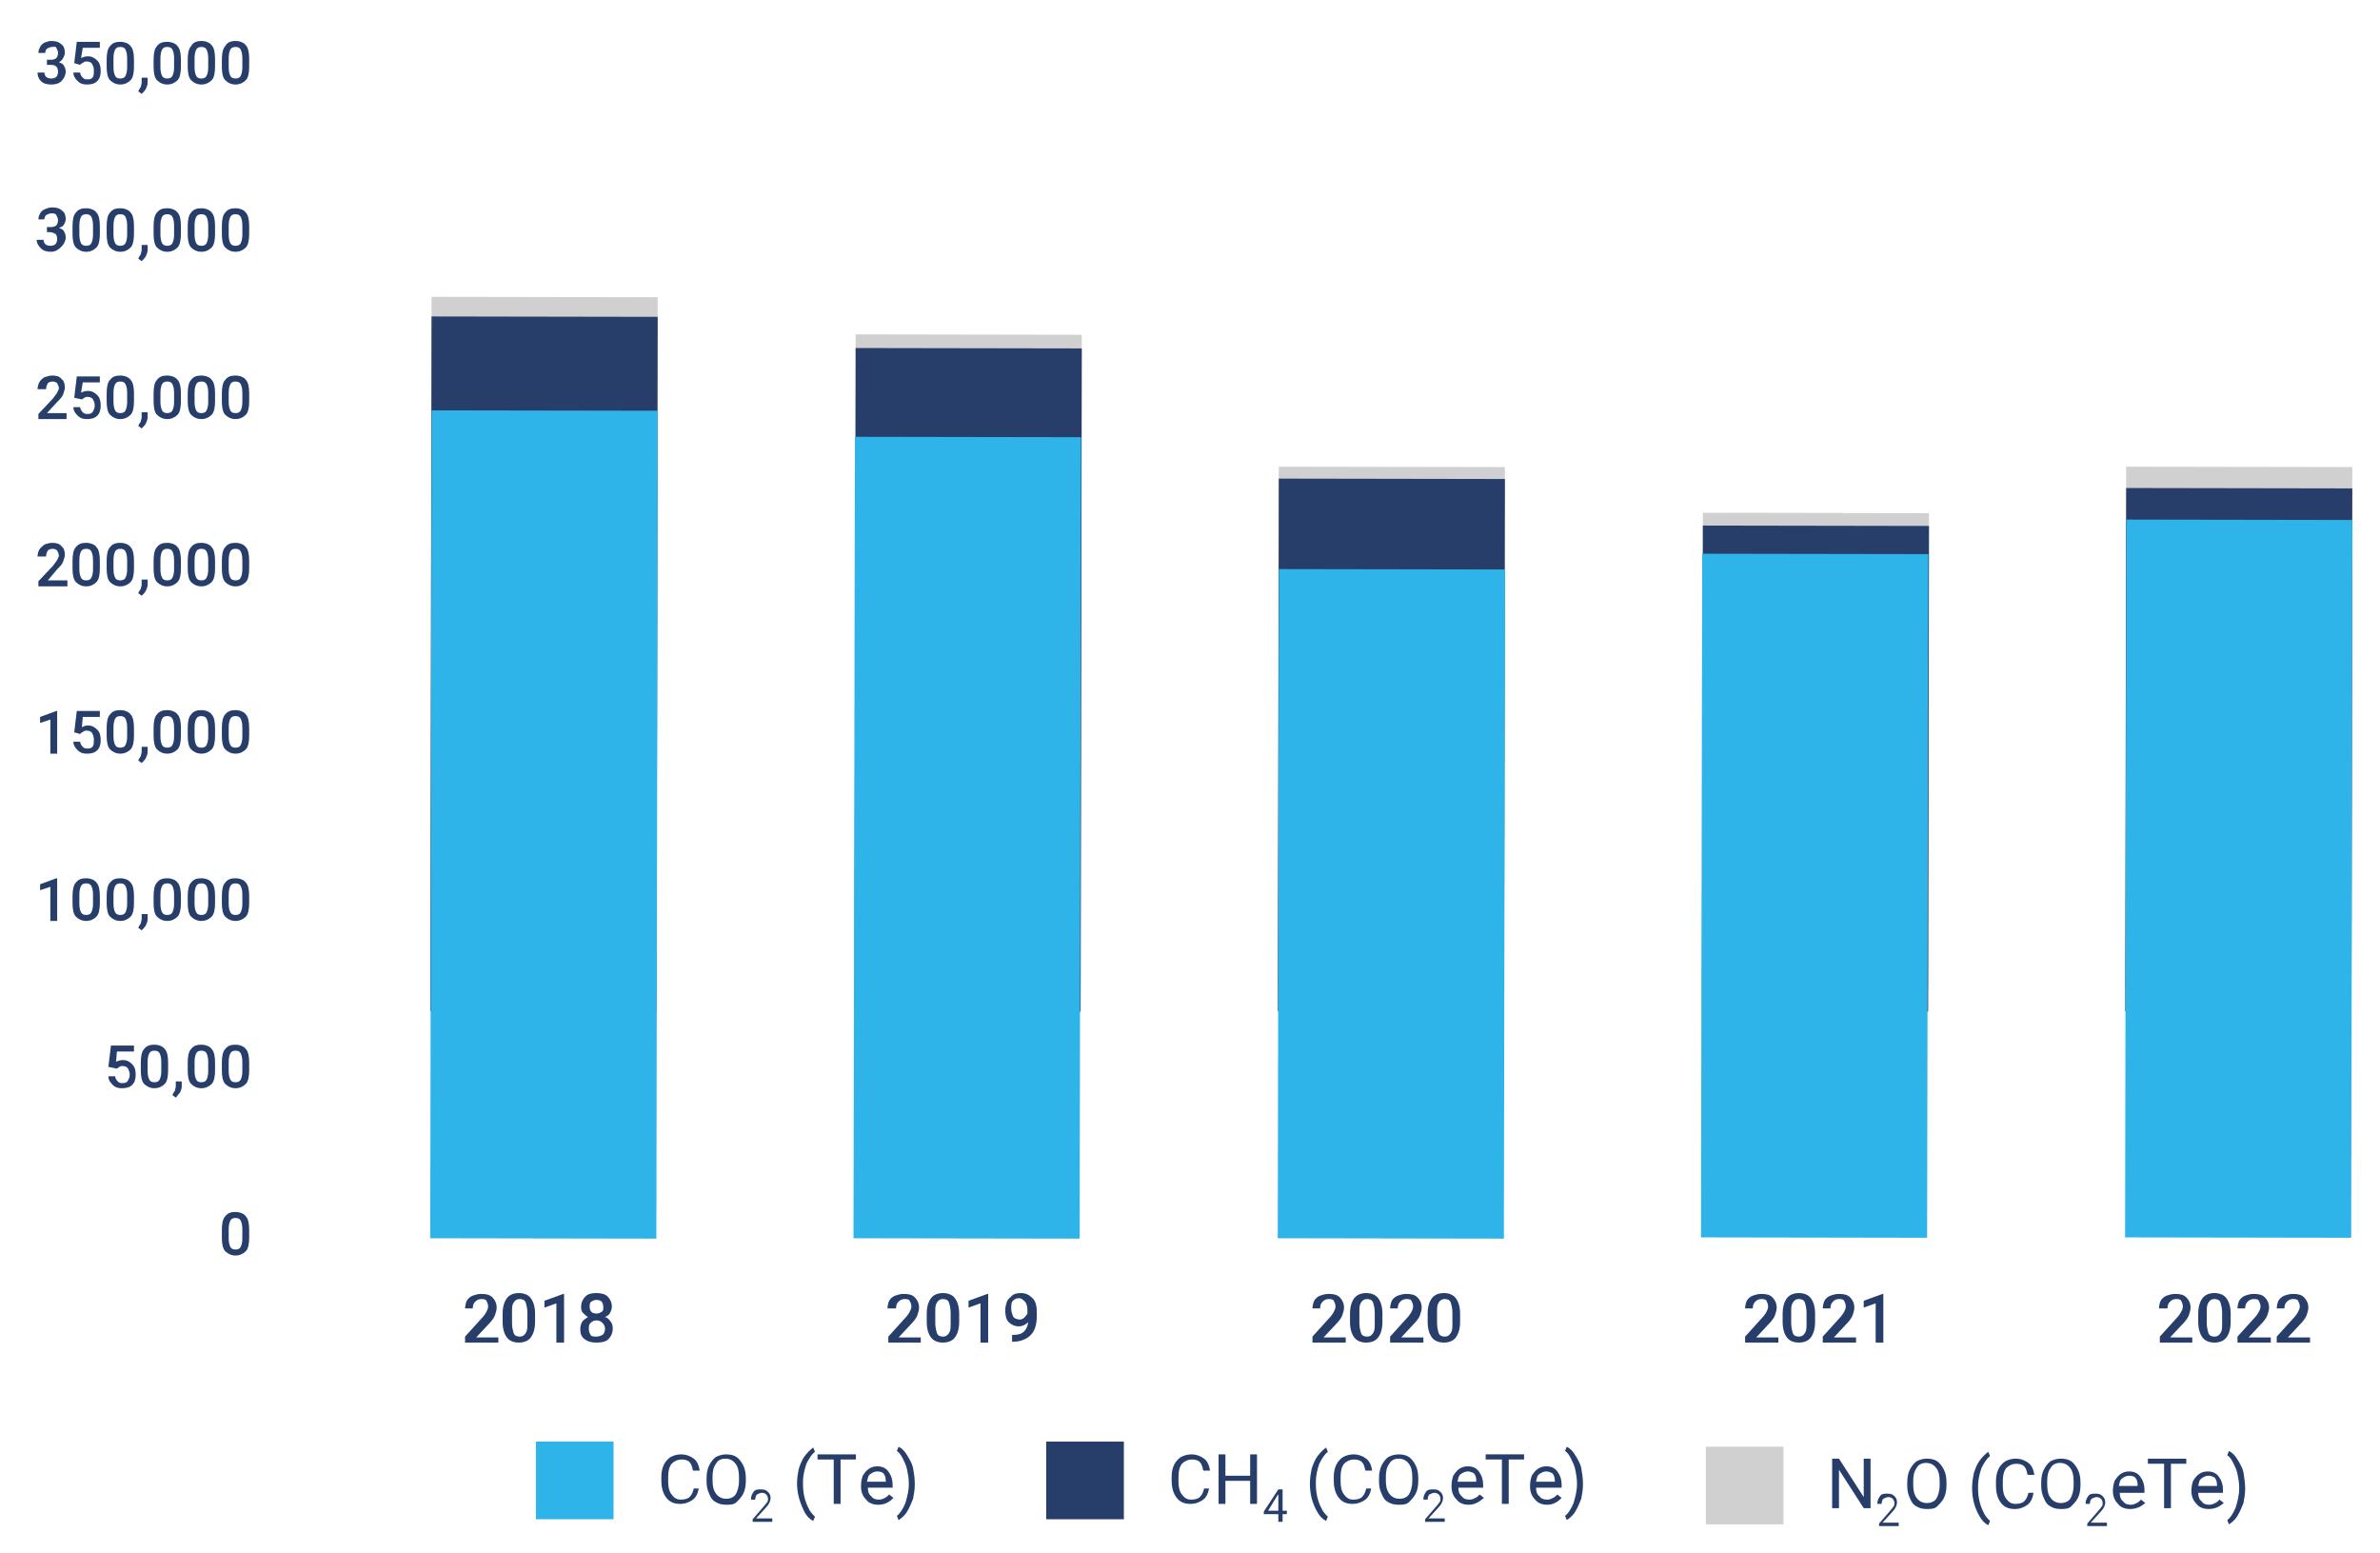 <?xml version="1.0" encoding="utf-8"?>
<!-- Generator: Adobe Illustrator 27.5.0, SVG Export Plug-In . SVG Version: 6.00 Build 0)  -->
<svg version="1.1" id="Layer_1" xmlns="http://www.w3.org/2000/svg" xmlns:xlink="http://www.w3.org/1999/xlink" x="0px" y="0px"
	 viewBox="0 0 278.9 182" style="enable-background:new 0 0 278.9 182;" xml:space="preserve">
<style type="text/css">
	.st0{fill:#273D6A;}
	.st1{fill:#2FB4E9;}
	.st2{fill:#D0D0D0;}
</style>
<g>
	<path class="st0" d="M81.9,174.3c-0.1,0.6-0.3,1.1-0.7,1.4s-0.9,0.5-1.5,0.5c-0.7,0-1.2-0.2-1.6-0.7c-0.4-0.5-0.6-1.2-0.6-2V173
		c0-0.5,0.1-1,0.3-1.4c0.2-0.4,0.5-0.7,0.8-0.9c0.4-0.2,0.8-0.3,1.2-0.3c0.6,0,1.1,0.2,1.5,0.5c0.4,0.3,0.6,0.8,0.7,1.4h-0.8
		c-0.1-0.5-0.2-0.8-0.4-1c-0.2-0.2-0.5-0.3-0.9-0.3c-0.5,0-0.9,0.2-1.2,0.5c-0.3,0.4-0.4,0.9-0.4,1.5v0.6c0,0.6,0.1,1.1,0.4,1.5
		c0.3,0.4,0.6,0.6,1.1,0.6c0.4,0,0.8-0.1,1-0.3s0.4-0.5,0.5-1H81.9z"/>
	<path class="st0" d="M87.4,173.5c0,0.6-0.1,1.1-0.3,1.5c-0.2,0.4-0.5,0.7-0.8,1s-0.8,0.3-1.2,0.3c-0.5,0-0.9-0.1-1.2-0.3
		c-0.4-0.2-0.6-0.5-0.8-1c-0.2-0.4-0.3-0.9-0.3-1.4v-0.4c0-0.6,0.1-1.1,0.3-1.5c0.2-0.4,0.5-0.8,0.8-1c0.4-0.2,0.8-0.3,1.2-0.3
		c0.5,0,0.9,0.1,1.2,0.3s0.6,0.6,0.8,1c0.2,0.4,0.3,0.9,0.3,1.5V173.5z M86.6,173.1c0-0.7-0.1-1.2-0.4-1.6c-0.3-0.4-0.7-0.6-1.2-0.6
		c-0.5,0-0.9,0.2-1.1,0.6c-0.3,0.4-0.4,0.9-0.4,1.5v0.4c0,0.7,0.1,1.2,0.4,1.6c0.3,0.4,0.7,0.6,1.2,0.6c0.5,0,0.9-0.2,1.1-0.5
		s0.4-0.9,0.4-1.6V173.1z"/>
	<path class="st0" d="M90.7,178.3h-2.5v-0.3l1.3-1.5c0.2-0.2,0.3-0.4,0.4-0.5s0.1-0.3,0.1-0.4c0-0.2-0.1-0.4-0.2-0.5
		c-0.1-0.1-0.3-0.2-0.5-0.2c-0.2,0-0.4,0.1-0.6,0.2c-0.1,0.1-0.2,0.3-0.2,0.6h-0.5c0-0.4,0.1-0.6,0.3-0.9s0.5-0.3,0.9-0.3
		c0.4,0,0.6,0.1,0.8,0.3c0.2,0.2,0.3,0.4,0.3,0.7c0,0.4-0.2,0.8-0.7,1.3l-1,1.1h1.9V178.3z"/>
	<path class="st0" d="M93.4,173.8c0-0.6,0.1-1.2,0.2-1.7c0.2-0.6,0.4-1.1,0.7-1.5s0.7-0.8,1-1l0.2,0.5c-0.4,0.3-0.7,0.8-1,1.4
		c-0.2,0.6-0.4,1.3-0.4,2.1l0,0.3c0,1,0.2,1.9,0.6,2.7c0.2,0.5,0.5,0.8,0.8,1.1l-0.2,0.5c-0.4-0.2-0.7-0.5-1-1
		C93.8,176.2,93.4,175.1,93.4,173.8z"/>
	<path class="st0" d="M100.4,171h-1.9v5.2h-0.8V171h-1.9v-0.6h4.5V171z"/>
	<path class="st0" d="M102.9,176.3c-0.6,0-1.1-0.2-1.4-0.6c-0.4-0.4-0.6-0.9-0.6-1.5V174c0-0.4,0.1-0.8,0.2-1.1
		c0.2-0.3,0.4-0.6,0.7-0.8c0.3-0.2,0.6-0.3,1-0.3c0.6,0,1,0.2,1.3,0.6c0.3,0.4,0.5,0.9,0.5,1.6v0.3h-2.9c0,0.4,0.1,0.8,0.4,1
		c0.2,0.3,0.5,0.4,0.9,0.4c0.3,0,0.5-0.1,0.7-0.2c0.2-0.1,0.3-0.2,0.5-0.4l0.5,0.4C104.2,176,103.7,176.3,102.9,176.3z M102.8,172.4
		c-0.3,0-0.5,0.1-0.8,0.3s-0.3,0.5-0.4,0.9h2.2v-0.1c0-0.4-0.1-0.7-0.3-0.9C103.4,172.5,103.2,172.4,102.8,172.4z"/>
	<path class="st0" d="M107.2,173.9c0,0.6-0.1,1.2-0.2,1.7c-0.2,0.5-0.4,1-0.7,1.5c-0.3,0.5-0.7,0.8-1,1l-0.2-0.5
		c0.4-0.3,0.7-0.8,1-1.5c0.2-0.7,0.4-1.4,0.4-2.2v-0.1c0-0.6-0.1-1.1-0.2-1.6s-0.3-0.9-0.5-1.3c-0.2-0.4-0.4-0.7-0.7-0.9l0.2-0.5
		c0.4,0.2,0.7,0.5,1,1c0.3,0.5,0.6,1,0.7,1.5C107.1,172.6,107.2,173.2,107.2,173.9z"/>
</g>
<rect x="62.8" y="168.9" class="st1" width="9.1" height="9.1"/>
<g>
	<path class="st0" d="M141.7,174.3c-0.1,0.6-0.3,1.1-0.7,1.4s-0.9,0.5-1.5,0.5c-0.7,0-1.2-0.2-1.6-0.7c-0.4-0.5-0.6-1.2-0.6-2V173
		c0-0.5,0.1-1,0.3-1.4c0.2-0.4,0.5-0.7,0.8-0.9c0.4-0.2,0.8-0.3,1.2-0.3c0.6,0,1.1,0.2,1.5,0.5c0.4,0.3,0.6,0.8,0.7,1.4H141
		c-0.1-0.5-0.2-0.8-0.4-1c-0.2-0.2-0.5-0.3-0.9-0.3c-0.5,0-0.9,0.2-1.2,0.5c-0.3,0.4-0.4,0.9-0.4,1.5v0.6c0,0.6,0.1,1.1,0.4,1.5
		c0.3,0.4,0.6,0.6,1.1,0.6c0.4,0,0.8-0.1,1-0.3s0.4-0.5,0.5-1H141.7z"/>
	<path class="st0" d="M147.3,176.2h-0.8v-2.7h-2.9v2.7h-0.8v-5.8h0.8v2.5h2.9v-2.5h0.8V176.2z"/>
	<path class="st0" d="M150.3,177h0.5v0.4h-0.5v0.9h-0.5v-0.9h-1.7v-0.3l1.7-2.6h0.5V177z M148.6,177h1.2v-1.9l-0.1,0.1L148.6,177z"
		/>
	<path class="st0" d="M153.5,173.8c0-0.6,0.1-1.2,0.2-1.7c0.2-0.6,0.4-1.1,0.7-1.5s0.7-0.8,1-1l0.2,0.5c-0.4,0.3-0.7,0.8-1,1.4
		c-0.2,0.6-0.4,1.3-0.4,2.1l0,0.3c0,1,0.2,1.9,0.6,2.7c0.2,0.5,0.5,0.8,0.8,1.1l-0.2,0.5c-0.4-0.2-0.7-0.5-1-1
		C153.8,176.2,153.5,175.1,153.5,173.8z"/>
	<path class="st0" d="M160.7,174.3c-0.1,0.6-0.3,1.1-0.7,1.4s-0.9,0.5-1.5,0.5c-0.7,0-1.2-0.2-1.6-0.7c-0.4-0.5-0.6-1.2-0.6-2V173
		c0-0.5,0.1-1,0.3-1.4c0.2-0.4,0.5-0.7,0.8-0.9c0.4-0.2,0.8-0.3,1.2-0.3c0.6,0,1.1,0.2,1.5,0.5c0.4,0.3,0.6,0.8,0.7,1.4h-0.8
		c-0.1-0.5-0.2-0.8-0.4-1c-0.2-0.2-0.5-0.3-0.9-0.3c-0.5,0-0.9,0.2-1.2,0.5c-0.3,0.4-0.4,0.9-0.4,1.5v0.6c0,0.6,0.1,1.1,0.4,1.5
		c0.3,0.4,0.6,0.6,1.1,0.6c0.4,0,0.8-0.1,1-0.3s0.4-0.5,0.5-1H160.7z"/>
	<path class="st0" d="M166.2,173.5c0,0.6-0.1,1.1-0.3,1.5c-0.2,0.4-0.5,0.7-0.8,1s-0.8,0.3-1.2,0.3c-0.5,0-0.9-0.1-1.2-0.3
		c-0.4-0.2-0.6-0.5-0.8-1c-0.2-0.4-0.3-0.9-0.3-1.4v-0.4c0-0.6,0.1-1.1,0.3-1.5c0.2-0.4,0.5-0.8,0.8-1c0.4-0.2,0.8-0.3,1.2-0.3
		c0.5,0,0.9,0.1,1.2,0.3s0.6,0.6,0.8,1c0.2,0.4,0.3,0.9,0.3,1.5V173.5z M165.5,173.1c0-0.7-0.1-1.2-0.4-1.6
		c-0.3-0.4-0.7-0.6-1.2-0.6c-0.5,0-0.9,0.2-1.1,0.6c-0.3,0.4-0.4,0.9-0.4,1.5v0.4c0,0.7,0.1,1.2,0.4,1.6c0.3,0.4,0.7,0.6,1.2,0.6
		c0.5,0,0.9-0.2,1.1-0.5s0.4-0.9,0.4-1.6V173.1z"/>
	<path class="st0" d="M169.5,178.3H167v-0.3l1.3-1.5c0.2-0.2,0.3-0.4,0.4-0.5s0.1-0.3,0.1-0.4c0-0.2-0.1-0.4-0.2-0.5
		c-0.1-0.1-0.3-0.2-0.5-0.2c-0.2,0-0.4,0.1-0.6,0.2c-0.1,0.1-0.2,0.3-0.2,0.6h-0.5c0-0.4,0.1-0.6,0.3-0.9s0.5-0.3,0.9-0.3
		c0.4,0,0.6,0.1,0.8,0.3c0.2,0.2,0.3,0.4,0.3,0.7c0,0.4-0.2,0.8-0.7,1.3l-1,1.1h1.9V178.3z"/>
	<path class="st0" d="M172.1,176.3c-0.6,0-1.1-0.2-1.4-0.6c-0.4-0.4-0.6-0.9-0.6-1.5V174c0-0.4,0.1-0.8,0.2-1.1
		c0.2-0.3,0.4-0.6,0.7-0.8c0.3-0.2,0.6-0.3,1-0.3c0.6,0,1,0.2,1.3,0.6c0.3,0.4,0.5,0.9,0.5,1.6v0.3h-2.9c0,0.4,0.1,0.8,0.4,1
		c0.2,0.3,0.5,0.4,0.9,0.4c0.3,0,0.5-0.1,0.7-0.2c0.2-0.1,0.3-0.2,0.5-0.4l0.5,0.4C173.3,176,172.8,176.3,172.1,176.3z M172,172.4
		c-0.3,0-0.5,0.1-0.8,0.3s-0.3,0.5-0.4,0.9h2.2v-0.1c0-0.4-0.1-0.7-0.3-0.9C172.5,172.5,172.3,172.4,172,172.4z"/>
	<path class="st0" d="M178.7,171h-1.9v5.2h-0.8V171h-1.9v-0.6h4.5V171z"/>
	<path class="st0" d="M181.3,176.3c-0.6,0-1.1-0.2-1.4-0.6c-0.4-0.4-0.6-0.9-0.6-1.5V174c0-0.4,0.1-0.8,0.2-1.1
		c0.2-0.3,0.4-0.6,0.7-0.8c0.3-0.2,0.6-0.3,1-0.3c0.6,0,1,0.2,1.3,0.6c0.3,0.4,0.5,0.9,0.5,1.6v0.3H180c0,0.4,0.1,0.8,0.4,1
		c0.2,0.3,0.5,0.4,0.9,0.4c0.3,0,0.5-0.1,0.7-0.2c0.2-0.1,0.3-0.2,0.5-0.4l0.5,0.4C182.5,176,182,176.3,181.3,176.3z M181.2,172.4
		c-0.3,0-0.5,0.1-0.8,0.3s-0.3,0.5-0.4,0.9h2.2v-0.1c0-0.4-0.1-0.7-0.3-0.9C181.7,172.5,181.5,172.4,181.2,172.4z"/>
	<path class="st0" d="M185.5,173.9c0,0.6-0.1,1.2-0.2,1.7c-0.2,0.5-0.4,1-0.7,1.5c-0.3,0.5-0.7,0.8-1,1l-0.2-0.5
		c0.4-0.3,0.7-0.8,1-1.5c0.2-0.7,0.4-1.4,0.4-2.2v-0.1c0-0.6-0.1-1.1-0.2-1.6s-0.3-0.9-0.5-1.3c-0.2-0.4-0.4-0.7-0.7-0.9l0.2-0.5
		c0.4,0.2,0.7,0.5,1,1c0.3,0.5,0.6,1,0.7,1.5C185.4,172.6,185.5,173.2,185.5,173.9z"/>
</g>
<rect x="122.6" y="168.9" class="st0" width="9.1" height="9.1"/>
<g>
	<path class="st0" d="M219.2,176.7h-0.8l-2.9-4.5v4.5h-0.8v-5.8h0.8l2.9,4.5v-4.5h0.8V176.7z"/>
	<path class="st0" d="M222.7,178.8h-2.5v-0.3l1.3-1.5c0.2-0.2,0.3-0.4,0.4-0.5s0.1-0.3,0.1-0.4c0-0.2-0.1-0.4-0.2-0.5
		c-0.1-0.1-0.3-0.2-0.5-0.2c-0.2,0-0.4,0.1-0.6,0.2c-0.1,0.1-0.2,0.3-0.2,0.6h-0.5c0-0.4,0.1-0.6,0.3-0.9s0.5-0.3,0.9-0.3
		c0.4,0,0.6,0.1,0.8,0.3c0.2,0.2,0.3,0.4,0.3,0.7c0,0.4-0.2,0.8-0.7,1.3l-1,1.1h1.9V178.8z"/>
	<path class="st0" d="M228.1,174c0,0.6-0.1,1.1-0.3,1.5c-0.2,0.4-0.5,0.7-0.8,1s-0.8,0.3-1.2,0.3c-0.5,0-0.9-0.1-1.2-0.3
		c-0.4-0.2-0.6-0.5-0.8-1c-0.2-0.4-0.3-0.9-0.3-1.4v-0.4c0-0.6,0.1-1.1,0.3-1.5c0.2-0.4,0.5-0.8,0.8-1c0.4-0.2,0.8-0.3,1.2-0.3
		c0.5,0,0.9,0.1,1.2,0.3s0.6,0.6,0.8,1c0.2,0.4,0.3,0.9,0.3,1.5V174z M227.3,173.6c0-0.7-0.1-1.2-0.4-1.6c-0.3-0.4-0.7-0.6-1.2-0.6
		c-0.5,0-0.9,0.2-1.1,0.6c-0.3,0.4-0.4,0.9-0.4,1.5v0.4c0,0.7,0.1,1.2,0.4,1.6c0.3,0.4,0.7,0.6,1.2,0.6c0.5,0,0.9-0.2,1.1-0.5
		s0.4-0.9,0.4-1.6V173.6z"/>
	<path class="st0" d="M231.1,174.3c0-0.6,0.1-1.2,0.2-1.7c0.2-0.6,0.4-1.1,0.7-1.5s0.7-0.8,1-1l0.2,0.5c-0.4,0.3-0.7,0.8-1,1.4
		c-0.2,0.6-0.4,1.3-0.4,2.1l0,0.3c0,1,0.2,1.9,0.6,2.7c0.2,0.5,0.5,0.8,0.8,1.1l-0.2,0.5c-0.4-0.2-0.7-0.5-1-1
		C231.4,176.7,231.1,175.6,231.1,174.3z"/>
	<path class="st0" d="M238.3,174.9c-0.1,0.6-0.3,1.1-0.7,1.4s-0.9,0.5-1.5,0.5c-0.7,0-1.2-0.2-1.6-0.7c-0.4-0.5-0.6-1.2-0.6-2v-0.6
		c0-0.5,0.1-1,0.3-1.4c0.2-0.4,0.5-0.7,0.8-0.9c0.4-0.2,0.8-0.3,1.2-0.3c0.6,0,1.1,0.2,1.5,0.5c0.4,0.3,0.6,0.8,0.7,1.4h-0.8
		c-0.1-0.5-0.2-0.8-0.4-1c-0.2-0.2-0.5-0.3-0.9-0.3c-0.5,0-0.9,0.2-1.2,0.5c-0.3,0.4-0.4,0.9-0.4,1.5v0.6c0,0.6,0.1,1.1,0.4,1.5
		c0.3,0.4,0.6,0.6,1.1,0.6c0.4,0,0.8-0.1,1-0.3s0.4-0.5,0.5-1H238.3z"/>
	<path class="st0" d="M243.8,174c0,0.6-0.1,1.1-0.3,1.5c-0.2,0.4-0.5,0.7-0.8,1s-0.8,0.3-1.2,0.3c-0.5,0-0.9-0.1-1.2-0.3
		c-0.4-0.2-0.6-0.5-0.8-1c-0.2-0.4-0.3-0.9-0.3-1.4v-0.4c0-0.6,0.1-1.1,0.3-1.5c0.2-0.4,0.5-0.8,0.8-1c0.4-0.2,0.8-0.3,1.2-0.3
		c0.5,0,0.9,0.1,1.2,0.3s0.6,0.6,0.8,1c0.2,0.4,0.3,0.9,0.3,1.5V174z M243,173.6c0-0.7-0.1-1.2-0.4-1.6c-0.3-0.4-0.7-0.6-1.2-0.6
		c-0.5,0-0.9,0.2-1.1,0.6c-0.3,0.4-0.4,0.9-0.4,1.5v0.4c0,0.7,0.1,1.2,0.4,1.6c0.3,0.4,0.7,0.6,1.2,0.6c0.5,0,0.9-0.2,1.1-0.5
		s0.4-0.9,0.4-1.6V173.6z"/>
	<path class="st0" d="M247.1,178.8h-2.5v-0.3l1.3-1.5c0.2-0.2,0.3-0.4,0.4-0.5s0.1-0.3,0.1-0.4c0-0.2-0.1-0.4-0.2-0.5
		c-0.1-0.1-0.3-0.2-0.5-0.2c-0.2,0-0.4,0.1-0.6,0.2c-0.1,0.1-0.2,0.3-0.2,0.6h-0.5c0-0.4,0.1-0.6,0.3-0.9s0.5-0.3,0.9-0.3
		c0.4,0,0.6,0.1,0.8,0.3c0.2,0.2,0.3,0.4,0.3,0.7c0,0.4-0.2,0.8-0.7,1.3l-1,1.1h1.9V178.8z"/>
	<path class="st0" d="M249.6,176.8c-0.6,0-1.1-0.2-1.4-0.6c-0.4-0.4-0.6-0.9-0.6-1.5v-0.1c0-0.4,0.1-0.8,0.2-1.1
		c0.2-0.3,0.4-0.6,0.7-0.8c0.3-0.2,0.6-0.3,1-0.3c0.6,0,1,0.2,1.3,0.6c0.3,0.4,0.5,0.9,0.5,1.6v0.3h-2.9c0,0.4,0.1,0.8,0.4,1
		c0.2,0.3,0.5,0.4,0.9,0.4c0.3,0,0.5-0.1,0.7-0.2c0.2-0.1,0.3-0.2,0.5-0.4l0.5,0.4C250.9,176.5,250.4,176.8,249.6,176.8z
		 M249.5,172.9c-0.3,0-0.5,0.1-0.8,0.3s-0.3,0.5-0.4,0.9h2.2v-0.1c0-0.4-0.1-0.7-0.3-0.9C250.1,173,249.9,172.9,249.5,172.9z"/>
	<path class="st0" d="M256.3,171.5h-1.9v5.2h-0.8v-5.2h-1.9v-0.6h4.5V171.5z"/>
	<path class="st0" d="M258.8,176.8c-0.6,0-1.1-0.2-1.4-0.6c-0.4-0.4-0.6-0.9-0.6-1.5v-0.1c0-0.4,0.1-0.8,0.2-1.1
		c0.2-0.3,0.4-0.6,0.7-0.8c0.3-0.2,0.6-0.3,1-0.3c0.6,0,1,0.2,1.3,0.6c0.3,0.4,0.5,0.9,0.5,1.6v0.3h-2.9c0,0.4,0.1,0.8,0.4,1
		c0.2,0.3,0.5,0.4,0.9,0.4c0.3,0,0.5-0.1,0.7-0.2c0.2-0.1,0.3-0.2,0.5-0.4l0.5,0.4C260.1,176.5,259.6,176.8,258.8,176.8z
		 M258.8,172.9c-0.3,0-0.5,0.1-0.8,0.3s-0.3,0.5-0.4,0.9h2.2v-0.1c0-0.4-0.1-0.7-0.3-0.9C259.3,173,259.1,172.9,258.8,172.9z"/>
	<path class="st0" d="M263.1,174.4c0,0.6-0.1,1.2-0.2,1.7c-0.2,0.5-0.4,1-0.7,1.5c-0.3,0.5-0.7,0.8-1,1l-0.2-0.5
		c0.4-0.3,0.7-0.8,1-1.5c0.2-0.7,0.4-1.4,0.4-2.2v-0.1c0-0.6-0.1-1.1-0.2-1.6s-0.3-0.9-0.5-1.3c-0.2-0.4-0.4-0.7-0.7-0.9l0.2-0.5
		c0.4,0.2,0.7,0.5,1,1c0.3,0.5,0.6,1,0.7,1.5C263,173.2,263.1,173.8,263.1,174.4z"/>
</g>
<rect x="199.9" y="169.5" class="st2" width="9.1" height="9.1"/>
<rect x="50.5" y="34.8" transform="matrix(1 1.733543e-03 -1.733543e-03 1 0.131 -0.111)" class="st2" width="26.5" height="81"/>
<rect x="50.5" y="37.1" transform="matrix(1 1.733543e-03 -1.733543e-03 1 0.135 -0.11)" class="st0" width="26.5" height="81.4"/>
<g>
	<path class="st0" d="M58.3,157.3h-3.8v-0.7l1.9-2.1c0.3-0.3,0.5-0.6,0.6-0.8s0.2-0.4,0.2-0.6c0-0.3-0.1-0.5-0.2-0.7
		s-0.4-0.2-0.6-0.2c-0.3,0-0.5,0.1-0.7,0.3s-0.3,0.4-0.3,0.8h-0.9c0-0.3,0.1-0.7,0.2-0.9s0.4-0.5,0.7-0.6s0.6-0.2,1-0.2
		c0.6,0,1,0.1,1.3,0.4s0.5,0.7,0.5,1.2c0,0.3-0.1,0.6-0.2,0.9s-0.4,0.7-0.8,1.1l-1.4,1.5h2.6V157.3z"/>
	<path class="st0" d="M62.7,154.9c0,0.8-0.2,1.4-0.5,1.8s-0.8,0.6-1.4,0.6c-0.6,0-1.1-0.2-1.4-0.6s-0.5-1-0.5-1.8v-1
		c0-0.8,0.2-1.4,0.5-1.8s0.8-0.6,1.4-0.6c0.6,0,1.1,0.2,1.4,0.6s0.5,1,0.5,1.8V154.9z M61.8,153.8c0-0.5-0.1-0.9-0.2-1.2
		s-0.4-0.4-0.7-0.4c-0.3,0-0.5,0.1-0.7,0.4s-0.2,0.6-0.2,1.1v1.3c0,0.5,0.1,0.9,0.2,1.2s0.4,0.4,0.7,0.4c0.3,0,0.5-0.1,0.7-0.4
		s0.2-0.6,0.2-1.1V153.8z"/>
	<path class="st0" d="M66.1,157.3h-0.9v-4.6l-1.4,0.5v-0.8l2.2-0.8h0.1V157.3z"/>
	<path class="st0" d="M71.7,153.1c0,0.3-0.1,0.5-0.2,0.7s-0.3,0.4-0.6,0.5c0.3,0.1,0.5,0.3,0.7,0.6s0.2,0.5,0.2,0.8
		c0,0.5-0.2,0.9-0.5,1.2s-0.8,0.4-1.4,0.4c-0.6,0-1-0.1-1.4-0.4s-0.5-0.7-0.5-1.2c0-0.3,0.1-0.6,0.2-0.8s0.4-0.4,0.7-0.6
		c-0.2-0.1-0.4-0.3-0.6-0.5s-0.2-0.5-0.2-0.7c0-0.5,0.2-0.9,0.5-1.2s0.7-0.4,1.3-0.4c0.5,0,1,0.1,1.3,0.4S71.7,152.6,71.7,153.1z
		 M70.9,155.7c0-0.3-0.1-0.5-0.3-0.7s-0.4-0.3-0.7-0.3s-0.5,0.1-0.7,0.3s-0.2,0.4-0.2,0.7c0,0.3,0.1,0.5,0.2,0.7s0.4,0.2,0.7,0.2
		s0.5-0.1,0.7-0.2S70.9,155.9,70.9,155.7z M70.7,153.1c0-0.2-0.1-0.5-0.2-0.6s-0.3-0.2-0.6-0.2s-0.4,0.1-0.6,0.2s-0.2,0.4-0.2,0.6
		c0,0.3,0.1,0.5,0.2,0.6s0.3,0.2,0.6,0.2s0.4-0.1,0.6-0.2S70.7,153.4,70.7,153.1z"/>
</g>
<g>
	<path class="st0" d="M5.5,7H6c0.3,0,0.5-0.1,0.6-0.2c0.1-0.1,0.2-0.3,0.2-0.6c0-0.2-0.1-0.4-0.2-0.6S6.3,5.5,6.1,5.5
		c-0.2,0-0.4,0.1-0.6,0.2C5.4,5.8,5.3,6,5.3,6.2H4.5c0-0.3,0.1-0.5,0.2-0.7C4.8,5.3,5,5.1,5.2,5C5.5,4.9,5.7,4.8,6,4.8
		c0.5,0,0.9,0.1,1.2,0.4c0.3,0.2,0.4,0.6,0.4,1c0,0.2-0.1,0.4-0.2,0.6S7.1,7.2,6.9,7.3c0.3,0.1,0.5,0.2,0.6,0.4s0.2,0.4,0.2,0.7
		c0,0.4-0.2,0.8-0.5,1.1S6.5,9.9,6,9.9c-0.5,0-0.9-0.1-1.2-0.4C4.6,9.3,4.4,9,4.4,8.5h0.8c0,0.2,0.1,0.4,0.2,0.5
		c0.1,0.1,0.3,0.2,0.6,0.2c0.3,0,0.5-0.1,0.6-0.2s0.2-0.3,0.2-0.6c0-0.3-0.1-0.5-0.2-0.6C6.5,7.7,6.3,7.6,6,7.6H5.5V7z"/>
	<path class="st0" d="M8.7,7.4L9,4.9h2.7v0.7h-2L9.5,6.8c0.2-0.1,0.5-0.2,0.8-0.2c0.5,0,0.8,0.2,1.1,0.5c0.3,0.3,0.4,0.7,0.4,1.2
		c0,0.5-0.1,0.9-0.4,1.2s-0.7,0.4-1.2,0.4c-0.5,0-0.8-0.1-1.1-0.4s-0.5-0.6-0.5-1h0.8c0,0.2,0.1,0.4,0.3,0.6s0.3,0.2,0.6,0.2
		c0.3,0,0.5-0.1,0.6-0.3S11,8.6,11,8.2c0-0.3-0.1-0.5-0.2-0.7s-0.4-0.3-0.6-0.3c-0.2,0-0.3,0-0.4,0.1S9.5,7.4,9.4,7.6L8.7,7.4z"/>
	<path class="st0" d="M15.7,7.8c0,0.7-0.1,1.3-0.4,1.6s-0.7,0.5-1.2,0.5c-0.5,0-0.9-0.2-1.2-0.5s-0.4-0.9-0.4-1.6V7
		c0-0.7,0.1-1.3,0.4-1.6c0.3-0.4,0.7-0.5,1.2-0.5c0.5,0,1,0.2,1.2,0.5c0.3,0.3,0.4,0.9,0.4,1.6V7.8z M14.9,6.8c0-0.5-0.1-0.8-0.2-1
		c-0.1-0.2-0.3-0.3-0.6-0.3c-0.3,0-0.5,0.1-0.6,0.3s-0.2,0.5-0.2,1v1.1c0,0.5,0.1,0.8,0.2,1s0.3,0.3,0.6,0.3c0.3,0,0.5-0.1,0.6-0.3
		s0.2-0.5,0.2-1V6.8z"/>
	<path class="st0" d="M16.6,11l-0.4-0.3c0.1-0.2,0.2-0.4,0.3-0.5c0-0.2,0.1-0.3,0.1-0.5V9.1h0.7l0,0.6c0,0.2-0.1,0.5-0.2,0.7
		C17,10.6,16.8,10.8,16.6,11z"/>
	<path class="st0" d="M21.2,7.8c0,0.7-0.1,1.3-0.4,1.6s-0.7,0.5-1.2,0.5c-0.5,0-0.9-0.2-1.2-0.5S18,8.5,18,7.8V7
		c0-0.7,0.1-1.3,0.4-1.6c0.3-0.4,0.7-0.5,1.2-0.5c0.5,0,1,0.2,1.2,0.5c0.3,0.3,0.4,0.9,0.4,1.6V7.8z M20.4,6.8c0-0.5-0.1-0.8-0.2-1
		c-0.1-0.2-0.3-0.3-0.6-0.3c-0.3,0-0.5,0.1-0.6,0.3s-0.2,0.5-0.2,1v1.1c0,0.5,0.1,0.8,0.2,1s0.3,0.3,0.6,0.3c0.3,0,0.5-0.1,0.6-0.3
		s0.2-0.5,0.2-1V6.8z"/>
	<path class="st0" d="M25.2,7.8c0,0.7-0.1,1.3-0.4,1.6s-0.7,0.5-1.2,0.5c-0.5,0-0.9-0.2-1.2-0.5S22,8.5,22,7.8V7
		c0-0.7,0.1-1.3,0.4-1.6C22.6,5,23,4.8,23.6,4.8c0.5,0,1,0.2,1.2,0.5c0.3,0.3,0.4,0.9,0.4,1.6V7.8z M24.4,6.8c0-0.5-0.1-0.8-0.2-1
		c-0.1-0.2-0.3-0.3-0.6-0.3c-0.3,0-0.5,0.1-0.6,0.3s-0.2,0.5-0.2,1v1.1c0,0.5,0.1,0.8,0.2,1s0.3,0.3,0.6,0.3c0.3,0,0.5-0.1,0.6-0.3
		s0.2-0.5,0.2-1V6.8z"/>
	<path class="st0" d="M29.2,7.8c0,0.7-0.1,1.3-0.4,1.6s-0.7,0.5-1.2,0.5c-0.5,0-0.9-0.2-1.2-0.5s-0.4-0.9-0.4-1.6V7
		c0-0.7,0.1-1.3,0.4-1.6C26.6,5,27,4.8,27.6,4.8c0.5,0,1,0.2,1.2,0.5c0.3,0.3,0.4,0.9,0.4,1.6V7.8z M28.4,6.8c0-0.5-0.1-0.8-0.2-1
		c-0.1-0.2-0.3-0.3-0.6-0.3c-0.3,0-0.5,0.1-0.6,0.3s-0.2,0.5-0.2,1v1.1c0,0.5,0.1,0.8,0.2,1s0.3,0.3,0.6,0.3c0.3,0,0.5-0.1,0.6-0.3
		s0.2-0.5,0.2-1V6.8z"/>
	<path class="st0" d="M5.5,26.6H6c0.3,0,0.5-0.1,0.6-0.2c0.1-0.1,0.2-0.3,0.2-0.6c0-0.2-0.1-0.4-0.2-0.6s-0.3-0.2-0.6-0.2
		c-0.2,0-0.4,0.1-0.6,0.2c-0.1,0.1-0.2,0.3-0.2,0.5H4.5c0-0.3,0.1-0.5,0.2-0.7c0.1-0.2,0.3-0.4,0.6-0.5c0.2-0.1,0.5-0.2,0.8-0.2
		c0.5,0,0.9,0.1,1.2,0.4c0.3,0.2,0.4,0.6,0.4,1c0,0.2-0.1,0.4-0.2,0.6s-0.3,0.3-0.6,0.4c0.3,0.1,0.5,0.2,0.6,0.4s0.2,0.4,0.2,0.7
		c0,0.4-0.2,0.8-0.5,1.1S6.5,29.5,6,29.5c-0.5,0-0.9-0.1-1.2-0.4c-0.3-0.3-0.5-0.6-0.5-1h0.8c0,0.2,0.1,0.4,0.2,0.5
		c0.1,0.1,0.3,0.2,0.6,0.2c0.3,0,0.5-0.1,0.6-0.2s0.2-0.3,0.2-0.6c0-0.3-0.1-0.5-0.2-0.6c-0.2-0.1-0.4-0.2-0.7-0.2H5.5V26.6z"/>
	<path class="st0" d="M11.7,27.4c0,0.7-0.1,1.3-0.4,1.6s-0.7,0.5-1.2,0.5c-0.5,0-0.9-0.2-1.2-0.5s-0.4-0.9-0.4-1.6v-0.9
		c0-0.7,0.1-1.3,0.4-1.6c0.3-0.4,0.7-0.5,1.2-0.5c0.5,0,1,0.2,1.2,0.5c0.3,0.3,0.4,0.9,0.4,1.6V27.4z M10.9,26.4
		c0-0.5-0.1-0.8-0.2-1c-0.1-0.2-0.3-0.3-0.6-0.3c-0.3,0-0.5,0.1-0.6,0.3s-0.2,0.5-0.2,1v1.1c0,0.5,0.1,0.8,0.2,1s0.3,0.3,0.6,0.3
		c0.3,0,0.5-0.1,0.6-0.3s0.2-0.5,0.2-1V26.4z"/>
	<path class="st0" d="M15.7,27.4c0,0.7-0.1,1.3-0.4,1.6s-0.7,0.5-1.2,0.5c-0.5,0-0.9-0.2-1.2-0.5s-0.4-0.9-0.4-1.6v-0.9
		c0-0.7,0.1-1.3,0.4-1.6c0.3-0.4,0.7-0.5,1.2-0.5c0.5,0,1,0.2,1.2,0.5c0.3,0.3,0.4,0.9,0.4,1.6V27.4z M14.9,26.4
		c0-0.5-0.1-0.8-0.2-1c-0.1-0.2-0.3-0.3-0.6-0.3c-0.3,0-0.5,0.1-0.6,0.3s-0.2,0.5-0.2,1v1.1c0,0.5,0.1,0.8,0.2,1s0.3,0.3,0.6,0.3
		c0.3,0,0.5-0.1,0.6-0.3s0.2-0.5,0.2-1V26.4z"/>
	<path class="st0" d="M16.6,30.6l-0.4-0.3c0.1-0.2,0.2-0.4,0.3-0.5c0-0.2,0.1-0.3,0.1-0.5v-0.6h0.7l0,0.6c0,0.2-0.1,0.5-0.2,0.7
		C17,30.2,16.8,30.4,16.6,30.6z"/>
	<path class="st0" d="M21.2,27.4c0,0.7-0.1,1.3-0.4,1.6s-0.7,0.5-1.2,0.5c-0.5,0-0.9-0.2-1.2-0.5S18,28.1,18,27.4v-0.9
		c0-0.7,0.1-1.3,0.4-1.6c0.3-0.4,0.7-0.5,1.2-0.5c0.5,0,1,0.2,1.2,0.5c0.3,0.3,0.4,0.9,0.4,1.6V27.4z M20.4,26.4
		c0-0.5-0.1-0.8-0.2-1c-0.1-0.2-0.3-0.3-0.6-0.3c-0.3,0-0.5,0.1-0.6,0.3s-0.2,0.5-0.2,1v1.1c0,0.5,0.1,0.8,0.2,1s0.3,0.3,0.6,0.3
		c0.3,0,0.5-0.1,0.6-0.3s0.2-0.5,0.2-1V26.4z"/>
	<path class="st0" d="M25.2,27.4c0,0.7-0.1,1.3-0.4,1.6s-0.7,0.5-1.2,0.5c-0.5,0-0.9-0.2-1.2-0.5S22,28.1,22,27.4v-0.9
		c0-0.7,0.1-1.3,0.4-1.6c0.3-0.4,0.7-0.5,1.2-0.5c0.5,0,1,0.2,1.2,0.5c0.3,0.3,0.4,0.9,0.4,1.6V27.4z M24.4,26.4
		c0-0.5-0.1-0.8-0.2-1c-0.1-0.2-0.3-0.3-0.6-0.3c-0.3,0-0.5,0.1-0.6,0.3s-0.2,0.5-0.2,1v1.1c0,0.5,0.1,0.8,0.2,1s0.3,0.3,0.6,0.3
		c0.3,0,0.5-0.1,0.6-0.3s0.2-0.5,0.2-1V26.4z"/>
	<path class="st0" d="M29.2,27.4c0,0.7-0.1,1.3-0.4,1.6s-0.7,0.5-1.2,0.5c-0.5,0-0.9-0.2-1.2-0.5s-0.4-0.9-0.4-1.6v-0.9
		c0-0.7,0.1-1.3,0.4-1.6c0.3-0.4,0.7-0.5,1.2-0.5c0.5,0,1,0.2,1.2,0.5c0.3,0.3,0.4,0.9,0.4,1.6V27.4z M28.4,26.4
		c0-0.5-0.1-0.8-0.2-1c-0.1-0.2-0.3-0.3-0.6-0.3c-0.3,0-0.5,0.1-0.6,0.3s-0.2,0.5-0.2,1v1.1c0,0.5,0.1,0.8,0.2,1s0.3,0.3,0.6,0.3
		c0.3,0,0.5-0.1,0.6-0.3s0.2-0.5,0.2-1V26.4z"/>
	<path class="st0" d="M7.9,49.1H4.5v-0.6l1.7-1.8c0.2-0.3,0.4-0.5,0.5-0.7s0.2-0.4,0.2-0.5c0-0.2-0.1-0.4-0.2-0.6
		c-0.1-0.1-0.3-0.2-0.5-0.2c-0.3,0-0.5,0.1-0.6,0.2c-0.1,0.2-0.2,0.4-0.2,0.7H4.4c0-0.3,0.1-0.6,0.2-0.8c0.1-0.2,0.3-0.4,0.6-0.6
		C5.5,44.1,5.8,44,6.1,44c0.5,0,0.9,0.1,1.1,0.4c0.3,0.2,0.4,0.6,0.4,1c0,0.2-0.1,0.5-0.2,0.8c-0.1,0.3-0.4,0.6-0.7,0.9l-1.2,1.3
		h2.3V49.1z"/>
	<path class="st0" d="M8.7,46.6L9,44.1h2.7v0.7h-2L9.5,46c0.2-0.1,0.5-0.2,0.8-0.2c0.5,0,0.8,0.2,1.1,0.5c0.3,0.3,0.4,0.7,0.4,1.2
		c0,0.5-0.1,0.9-0.4,1.2s-0.7,0.4-1.2,0.4c-0.5,0-0.8-0.1-1.1-0.4s-0.5-0.6-0.5-1h0.8c0,0.2,0.1,0.4,0.3,0.6s0.3,0.2,0.6,0.2
		c0.3,0,0.5-0.1,0.6-0.3s0.2-0.4,0.2-0.7c0-0.3-0.1-0.5-0.2-0.7s-0.4-0.3-0.6-0.3c-0.2,0-0.3,0-0.4,0.1s-0.2,0.1-0.3,0.2L8.7,46.6z"
		/>
	<path class="st0" d="M15.7,47c0,0.7-0.1,1.3-0.4,1.6s-0.7,0.5-1.2,0.5c-0.5,0-0.9-0.2-1.2-0.5s-0.4-0.9-0.4-1.6v-0.9
		c0-0.7,0.1-1.3,0.4-1.6c0.3-0.4,0.7-0.5,1.2-0.5c0.5,0,1,0.2,1.2,0.5c0.3,0.3,0.4,0.9,0.4,1.6V47z M14.9,46c0-0.5-0.1-0.8-0.2-1
		c-0.1-0.2-0.3-0.3-0.6-0.3c-0.3,0-0.5,0.1-0.6,0.3s-0.2,0.5-0.2,1v1.1c0,0.5,0.1,0.8,0.2,1s0.3,0.3,0.6,0.3c0.3,0,0.5-0.1,0.6-0.3
		s0.2-0.5,0.2-1V46z"/>
	<path class="st0" d="M16.6,50.2l-0.4-0.3c0.1-0.2,0.2-0.4,0.3-0.5c0-0.2,0.1-0.3,0.1-0.5v-0.6h0.7l0,0.6c0,0.2-0.1,0.5-0.2,0.7
		C17,49.8,16.8,50,16.6,50.2z"/>
	<path class="st0" d="M21.2,47c0,0.7-0.1,1.3-0.4,1.6s-0.7,0.5-1.2,0.5c-0.5,0-0.9-0.2-1.2-0.5S18,47.7,18,47v-0.9
		c0-0.7,0.1-1.3,0.4-1.6c0.3-0.4,0.7-0.5,1.2-0.5c0.5,0,1,0.2,1.2,0.5c0.3,0.3,0.4,0.9,0.4,1.6V47z M20.4,46c0-0.5-0.1-0.8-0.2-1
		c-0.1-0.2-0.3-0.3-0.6-0.3c-0.3,0-0.5,0.1-0.6,0.3s-0.2,0.5-0.2,1v1.1c0,0.5,0.1,0.8,0.2,1s0.3,0.3,0.6,0.3c0.3,0,0.5-0.1,0.6-0.3
		s0.2-0.5,0.2-1V46z"/>
	<path class="st0" d="M25.2,47c0,0.7-0.1,1.3-0.4,1.6s-0.7,0.5-1.2,0.5c-0.5,0-0.9-0.2-1.2-0.5S22,47.7,22,47v-0.9
		c0-0.7,0.1-1.3,0.4-1.6c0.3-0.4,0.7-0.5,1.2-0.5c0.5,0,1,0.2,1.2,0.5c0.3,0.3,0.4,0.9,0.4,1.6V47z M24.4,46c0-0.5-0.1-0.8-0.2-1
		c-0.1-0.2-0.3-0.3-0.6-0.3c-0.3,0-0.5,0.1-0.6,0.3s-0.2,0.5-0.2,1v1.1c0,0.5,0.1,0.8,0.2,1s0.3,0.3,0.6,0.3c0.3,0,0.5-0.1,0.6-0.3
		s0.2-0.5,0.2-1V46z"/>
	<path class="st0" d="M29.2,47c0,0.7-0.1,1.3-0.4,1.6s-0.7,0.5-1.2,0.5c-0.5,0-0.9-0.2-1.2-0.5s-0.4-0.9-0.4-1.6v-0.9
		c0-0.7,0.1-1.3,0.4-1.6c0.3-0.4,0.7-0.5,1.2-0.5c0.5,0,1,0.2,1.2,0.5c0.3,0.3,0.4,0.9,0.4,1.6V47z M28.4,46c0-0.5-0.1-0.8-0.2-1
		c-0.1-0.2-0.3-0.3-0.6-0.3c-0.3,0-0.5,0.1-0.6,0.3s-0.2,0.5-0.2,1v1.1c0,0.5,0.1,0.8,0.2,1s0.3,0.3,0.6,0.3c0.3,0,0.5-0.1,0.6-0.3
		s0.2-0.5,0.2-1V46z"/>
	<path class="st0" d="M7.9,68.7H4.5v-0.6l1.7-1.8c0.2-0.3,0.4-0.5,0.5-0.7s0.2-0.4,0.2-0.5c0-0.2-0.1-0.4-0.2-0.6
		c-0.1-0.1-0.3-0.2-0.5-0.2c-0.3,0-0.5,0.1-0.6,0.2c-0.1,0.2-0.2,0.4-0.2,0.7H4.4c0-0.3,0.1-0.6,0.2-0.8C4.8,64.1,5,64,5.2,63.8
		c0.3-0.1,0.6-0.2,0.9-0.2c0.5,0,0.9,0.1,1.1,0.4c0.3,0.2,0.4,0.6,0.4,1c0,0.2-0.1,0.5-0.2,0.8c-0.1,0.3-0.4,0.6-0.7,0.9L5.6,68h2.3
		V68.7z"/>
	<path class="st0" d="M11.7,66.6c0,0.7-0.1,1.3-0.4,1.6s-0.7,0.5-1.2,0.5c-0.5,0-0.9-0.2-1.2-0.5s-0.4-0.9-0.4-1.6v-0.9
		c0-0.7,0.1-1.3,0.4-1.6c0.3-0.4,0.7-0.5,1.2-0.5c0.5,0,1,0.2,1.2,0.5c0.3,0.3,0.4,0.9,0.4,1.6V66.6z M10.9,65.6
		c0-0.5-0.1-0.8-0.2-1c-0.1-0.2-0.3-0.3-0.6-0.3c-0.3,0-0.5,0.1-0.6,0.3s-0.2,0.5-0.2,1v1.1c0,0.5,0.1,0.8,0.2,1s0.3,0.3,0.6,0.3
		c0.3,0,0.5-0.1,0.6-0.3s0.2-0.5,0.2-1V65.6z"/>
	<path class="st0" d="M15.7,66.6c0,0.7-0.1,1.3-0.4,1.6s-0.7,0.5-1.2,0.5c-0.5,0-0.9-0.2-1.2-0.5s-0.4-0.9-0.4-1.6v-0.9
		c0-0.7,0.1-1.3,0.4-1.6c0.3-0.4,0.7-0.5,1.2-0.5c0.5,0,1,0.2,1.2,0.5c0.3,0.3,0.4,0.9,0.4,1.6V66.6z M14.9,65.6
		c0-0.5-0.1-0.8-0.2-1c-0.1-0.2-0.3-0.3-0.6-0.3c-0.3,0-0.5,0.1-0.6,0.3s-0.2,0.5-0.2,1v1.1c0,0.5,0.1,0.8,0.2,1s0.3,0.3,0.6,0.3
		c0.3,0,0.5-0.1,0.6-0.3s0.2-0.5,0.2-1V65.6z"/>
	<path class="st0" d="M16.6,69.8l-0.4-0.3c0.1-0.2,0.2-0.4,0.3-0.5c0-0.2,0.1-0.3,0.1-0.5v-0.6h0.7l0,0.6c0,0.2-0.1,0.5-0.2,0.7
		C17,69.4,16.8,69.6,16.6,69.8z"/>
	<path class="st0" d="M21.2,66.6c0,0.7-0.1,1.3-0.4,1.6s-0.7,0.5-1.2,0.5c-0.5,0-0.9-0.2-1.2-0.5S18,67.3,18,66.6v-0.9
		c0-0.7,0.1-1.3,0.4-1.6c0.3-0.4,0.7-0.5,1.2-0.5c0.5,0,1,0.2,1.2,0.5c0.3,0.3,0.4,0.9,0.4,1.6V66.6z M20.4,65.6
		c0-0.5-0.1-0.8-0.2-1c-0.1-0.2-0.3-0.3-0.6-0.3c-0.3,0-0.5,0.1-0.6,0.3s-0.2,0.5-0.2,1v1.1c0,0.5,0.1,0.8,0.2,1s0.3,0.3,0.6,0.3
		c0.3,0,0.5-0.1,0.6-0.3s0.2-0.5,0.2-1V65.6z"/>
	<path class="st0" d="M25.2,66.6c0,0.7-0.1,1.3-0.4,1.6s-0.7,0.5-1.2,0.5c-0.5,0-0.9-0.2-1.2-0.5S22,67.3,22,66.6v-0.9
		c0-0.7,0.1-1.3,0.4-1.6c0.3-0.4,0.7-0.5,1.2-0.5c0.5,0,1,0.2,1.2,0.5c0.3,0.3,0.4,0.9,0.4,1.6V66.6z M24.4,65.6
		c0-0.5-0.1-0.8-0.2-1c-0.1-0.2-0.3-0.3-0.6-0.3c-0.3,0-0.5,0.1-0.6,0.3s-0.2,0.5-0.2,1v1.1c0,0.5,0.1,0.8,0.2,1s0.3,0.3,0.6,0.3
		c0.3,0,0.5-0.1,0.6-0.3s0.2-0.5,0.2-1V65.6z"/>
	<path class="st0" d="M29.2,66.6c0,0.7-0.1,1.3-0.4,1.6s-0.7,0.5-1.2,0.5c-0.5,0-0.9-0.2-1.2-0.5s-0.4-0.9-0.4-1.6v-0.9
		c0-0.7,0.1-1.3,0.4-1.6c0.3-0.4,0.7-0.5,1.2-0.5c0.5,0,1,0.2,1.2,0.5c0.3,0.3,0.4,0.9,0.4,1.6V66.6z M28.4,65.6
		c0-0.5-0.1-0.8-0.2-1c-0.1-0.2-0.3-0.3-0.6-0.3c-0.3,0-0.5,0.1-0.6,0.3s-0.2,0.5-0.2,1v1.1c0,0.5,0.1,0.8,0.2,1s0.3,0.3,0.6,0.3
		c0.3,0,0.5-0.1,0.6-0.3s0.2-0.5,0.2-1V65.6z"/>
	<path class="st0" d="M6.8,88.3H5.9v-4l-1.2,0.4V84l1.9-0.7h0.1V88.3z"/>
	<path class="st0" d="M8.7,85.8L9,83.3h2.7V84h-2l-0.1,1.2C9.8,85.1,10,85,10.3,85c0.5,0,0.8,0.2,1.1,0.5c0.3,0.3,0.4,0.7,0.4,1.2
		c0,0.5-0.1,0.9-0.4,1.2s-0.7,0.4-1.2,0.4c-0.5,0-0.8-0.1-1.1-0.4s-0.5-0.6-0.5-1h0.8c0,0.2,0.1,0.4,0.3,0.6s0.3,0.2,0.6,0.2
		c0.3,0,0.5-0.1,0.6-0.3S11,87,11,86.6c0-0.3-0.1-0.5-0.2-0.7s-0.4-0.3-0.6-0.3c-0.2,0-0.3,0-0.4,0.1S9.5,85.8,9.4,86L8.7,85.8z"/>
	<path class="st0" d="M15.7,86.2c0,0.7-0.1,1.3-0.4,1.6s-0.7,0.5-1.2,0.5c-0.5,0-0.9-0.2-1.2-0.5s-0.4-0.9-0.4-1.6v-0.9
		c0-0.7,0.1-1.3,0.4-1.6c0.3-0.4,0.7-0.5,1.2-0.5c0.5,0,1,0.2,1.2,0.5c0.3,0.3,0.4,0.9,0.4,1.6V86.2z M14.9,85.2
		c0-0.5-0.1-0.8-0.2-1c-0.1-0.2-0.3-0.3-0.6-0.3c-0.3,0-0.5,0.1-0.6,0.3s-0.2,0.5-0.2,1v1.1c0,0.5,0.1,0.8,0.2,1s0.3,0.3,0.6,0.3
		c0.3,0,0.5-0.1,0.6-0.3s0.2-0.5,0.2-1V85.2z"/>
	<path class="st0" d="M16.6,89.4l-0.4-0.3c0.1-0.2,0.2-0.4,0.3-0.5c0-0.2,0.1-0.3,0.1-0.5v-0.6h0.7l0,0.6c0,0.2-0.1,0.5-0.2,0.7
		C17,89,16.8,89.2,16.6,89.4z"/>
	<path class="st0" d="M21.2,86.2c0,0.7-0.1,1.3-0.4,1.6s-0.7,0.5-1.2,0.5c-0.5,0-0.9-0.2-1.2-0.5S18,86.9,18,86.2v-0.9
		c0-0.7,0.1-1.3,0.4-1.6c0.3-0.4,0.7-0.5,1.2-0.5c0.5,0,1,0.2,1.2,0.5c0.3,0.3,0.4,0.9,0.4,1.6V86.2z M20.4,85.2
		c0-0.5-0.1-0.8-0.2-1c-0.1-0.2-0.3-0.3-0.6-0.3c-0.3,0-0.5,0.1-0.6,0.3s-0.2,0.5-0.2,1v1.1c0,0.5,0.1,0.8,0.2,1s0.3,0.3,0.6,0.3
		c0.3,0,0.5-0.1,0.6-0.3s0.2-0.5,0.2-1V85.2z"/>
	<path class="st0" d="M25.2,86.2c0,0.7-0.1,1.3-0.4,1.6s-0.7,0.5-1.2,0.5c-0.5,0-0.9-0.2-1.2-0.5S22,86.9,22,86.2v-0.9
		c0-0.7,0.1-1.3,0.4-1.6c0.3-0.4,0.7-0.5,1.2-0.5c0.5,0,1,0.2,1.2,0.5c0.3,0.3,0.4,0.9,0.4,1.6V86.2z M24.4,85.2
		c0-0.5-0.1-0.8-0.2-1c-0.1-0.2-0.3-0.3-0.6-0.3c-0.3,0-0.5,0.1-0.6,0.3s-0.2,0.5-0.2,1v1.1c0,0.5,0.1,0.8,0.2,1s0.3,0.3,0.6,0.3
		c0.3,0,0.5-0.1,0.6-0.3s0.2-0.5,0.2-1V85.2z"/>
	<path class="st0" d="M29.2,86.2c0,0.7-0.1,1.3-0.4,1.6s-0.7,0.5-1.2,0.5c-0.5,0-0.9-0.2-1.2-0.5s-0.4-0.9-0.4-1.6v-0.9
		c0-0.7,0.1-1.3,0.4-1.6c0.3-0.4,0.7-0.5,1.2-0.5c0.5,0,1,0.2,1.2,0.5c0.3,0.3,0.4,0.9,0.4,1.6V86.2z M28.4,85.2
		c0-0.5-0.1-0.8-0.2-1c-0.1-0.2-0.3-0.3-0.6-0.3c-0.3,0-0.5,0.1-0.6,0.3s-0.2,0.5-0.2,1v1.1c0,0.5,0.1,0.8,0.2,1s0.3,0.3,0.6,0.3
		c0.3,0,0.5-0.1,0.6-0.3s0.2-0.5,0.2-1V85.2z"/>
	<path class="st0" d="M6.8,107.9H5.9v-4l-1.2,0.4v-0.7l1.9-0.7h0.1V107.9z"/>
	<path class="st0" d="M11.7,105.8c0,0.7-0.1,1.3-0.4,1.6s-0.7,0.5-1.2,0.5c-0.5,0-0.9-0.2-1.2-0.5s-0.4-0.9-0.4-1.6V105
		c0-0.7,0.1-1.3,0.4-1.6c0.3-0.4,0.7-0.5,1.2-0.5c0.5,0,1,0.2,1.2,0.5c0.3,0.3,0.4,0.9,0.4,1.6V105.8z M10.9,104.8
		c0-0.5-0.1-0.8-0.2-1c-0.1-0.2-0.3-0.3-0.6-0.3c-0.3,0-0.5,0.1-0.6,0.3s-0.2,0.5-0.2,1v1.1c0,0.5,0.1,0.8,0.2,1s0.3,0.3,0.6,0.3
		c0.3,0,0.5-0.1,0.6-0.3s0.2-0.5,0.2-1V104.8z"/>
	<path class="st0" d="M15.7,105.8c0,0.7-0.1,1.3-0.4,1.6s-0.7,0.5-1.2,0.5c-0.5,0-0.9-0.2-1.2-0.5s-0.4-0.9-0.4-1.6V105
		c0-0.7,0.1-1.3,0.4-1.6c0.3-0.4,0.7-0.5,1.2-0.5c0.5,0,1,0.2,1.2,0.5c0.3,0.3,0.4,0.9,0.4,1.6V105.8z M14.9,104.8
		c0-0.5-0.1-0.8-0.2-1c-0.1-0.2-0.3-0.3-0.6-0.3c-0.3,0-0.5,0.1-0.6,0.3s-0.2,0.5-0.2,1v1.1c0,0.5,0.1,0.8,0.2,1s0.3,0.3,0.6,0.3
		c0.3,0,0.5-0.1,0.6-0.3s0.2-0.5,0.2-1V104.8z"/>
	<path class="st0" d="M16.6,109l-0.4-0.3c0.1-0.2,0.2-0.4,0.3-0.5c0-0.2,0.1-0.3,0.1-0.5v-0.6h0.7l0,0.6c0,0.2-0.1,0.5-0.2,0.7
		C17,108.6,16.8,108.8,16.6,109z"/>
	<path class="st0" d="M21.2,105.8c0,0.7-0.1,1.3-0.4,1.6s-0.7,0.5-1.2,0.5c-0.5,0-0.9-0.2-1.2-0.5s-0.4-0.9-0.4-1.6V105
		c0-0.7,0.1-1.3,0.4-1.6c0.3-0.4,0.7-0.5,1.2-0.5c0.5,0,1,0.2,1.2,0.5c0.3,0.3,0.4,0.9,0.4,1.6V105.8z M20.4,104.8
		c0-0.5-0.1-0.8-0.2-1c-0.1-0.2-0.3-0.3-0.6-0.3c-0.3,0-0.5,0.1-0.6,0.3s-0.2,0.5-0.2,1v1.1c0,0.5,0.1,0.8,0.2,1s0.3,0.3,0.6,0.3
		c0.3,0,0.5-0.1,0.6-0.3s0.2-0.5,0.2-1V104.8z"/>
	<path class="st0" d="M25.2,105.8c0,0.7-0.1,1.3-0.4,1.6s-0.7,0.5-1.2,0.5c-0.5,0-0.9-0.2-1.2-0.5s-0.4-0.9-0.4-1.6V105
		c0-0.7,0.1-1.3,0.4-1.6c0.3-0.4,0.7-0.5,1.2-0.5c0.5,0,1,0.2,1.2,0.5c0.3,0.3,0.4,0.9,0.4,1.6V105.8z M24.4,104.8
		c0-0.5-0.1-0.8-0.2-1c-0.1-0.2-0.3-0.3-0.6-0.3c-0.3,0-0.5,0.1-0.6,0.3s-0.2,0.5-0.2,1v1.1c0,0.5,0.1,0.8,0.2,1s0.3,0.3,0.6,0.3
		c0.3,0,0.5-0.1,0.6-0.3s0.2-0.5,0.2-1V104.8z"/>
	<path class="st0" d="M29.2,105.8c0,0.7-0.1,1.3-0.4,1.6s-0.7,0.5-1.2,0.5c-0.5,0-0.9-0.2-1.2-0.5s-0.4-0.9-0.4-1.6V105
		c0-0.7,0.1-1.3,0.4-1.6c0.3-0.4,0.7-0.5,1.2-0.5c0.5,0,1,0.2,1.2,0.5c0.3,0.3,0.4,0.9,0.4,1.6V105.8z M28.4,104.8
		c0-0.5-0.1-0.8-0.2-1c-0.1-0.2-0.3-0.3-0.6-0.3c-0.3,0-0.5,0.1-0.6,0.3s-0.2,0.5-0.2,1v1.1c0,0.5,0.1,0.8,0.2,1s0.3,0.3,0.6,0.3
		c0.3,0,0.5-0.1,0.6-0.3s0.2-0.5,0.2-1V104.8z"/>
	<path class="st0" d="M12.7,125l0.3-2.5h2.7v0.7h-2l-0.1,1.2c0.2-0.1,0.5-0.2,0.8-0.2c0.5,0,0.8,0.2,1.1,0.5
		c0.3,0.3,0.4,0.7,0.4,1.2c0,0.5-0.1,0.9-0.4,1.2s-0.7,0.4-1.2,0.4c-0.5,0-0.8-0.1-1.1-0.4s-0.5-0.6-0.5-1h0.8
		c0,0.2,0.1,0.4,0.3,0.6s0.3,0.2,0.6,0.2c0.3,0,0.5-0.1,0.6-0.3s0.2-0.4,0.2-0.7c0-0.3-0.1-0.5-0.2-0.7s-0.4-0.3-0.6-0.3
		c-0.2,0-0.3,0-0.4,0.1s-0.2,0.1-0.3,0.2L12.7,125z"/>
	<path class="st0" d="M19.7,125.4c0,0.7-0.1,1.3-0.4,1.6s-0.7,0.5-1.2,0.5c-0.5,0-0.9-0.2-1.2-0.5s-0.4-0.9-0.4-1.6v-0.9
		c0-0.7,0.1-1.3,0.4-1.6c0.3-0.4,0.7-0.5,1.2-0.5c0.5,0,1,0.2,1.2,0.5c0.3,0.3,0.4,0.9,0.4,1.6V125.4z M18.9,124.4
		c0-0.5-0.1-0.8-0.2-1c-0.1-0.2-0.3-0.3-0.6-0.3c-0.3,0-0.5,0.1-0.6,0.3s-0.2,0.5-0.2,1v1.1c0,0.5,0.1,0.8,0.2,1s0.3,0.3,0.6,0.3
		c0.3,0,0.5-0.1,0.6-0.3s0.2-0.5,0.2-1V124.4z"/>
	<path class="st0" d="M20.6,128.6l-0.4-0.3c0.1-0.2,0.2-0.4,0.3-0.5c0-0.2,0.1-0.3,0.1-0.5v-0.6h0.7l0,0.6c0,0.2-0.1,0.5-0.2,0.7
		C20.9,128.2,20.8,128.4,20.6,128.6z"/>
	<path class="st0" d="M25.2,125.4c0,0.7-0.1,1.3-0.4,1.6s-0.7,0.5-1.2,0.5c-0.5,0-0.9-0.2-1.2-0.5s-0.4-0.9-0.4-1.6v-0.9
		c0-0.7,0.1-1.3,0.4-1.6c0.3-0.4,0.7-0.5,1.2-0.5c0.5,0,1,0.2,1.2,0.5c0.3,0.3,0.4,0.9,0.4,1.6V125.4z M24.4,124.4
		c0-0.5-0.1-0.8-0.2-1c-0.1-0.2-0.3-0.3-0.6-0.3c-0.3,0-0.5,0.1-0.6,0.3s-0.2,0.5-0.2,1v1.1c0,0.5,0.1,0.8,0.2,1s0.3,0.3,0.6,0.3
		c0.3,0,0.5-0.1,0.6-0.3s0.2-0.5,0.2-1V124.4z"/>
	<path class="st0" d="M29.2,125.4c0,0.7-0.1,1.3-0.4,1.6s-0.7,0.5-1.2,0.5c-0.5,0-0.9-0.2-1.2-0.5s-0.4-0.9-0.4-1.6v-0.9
		c0-0.7,0.1-1.3,0.4-1.6c0.3-0.4,0.7-0.5,1.2-0.5c0.5,0,1,0.2,1.2,0.5c0.3,0.3,0.4,0.9,0.4,1.6V125.4z M28.4,124.4
		c0-0.5-0.1-0.8-0.2-1c-0.1-0.2-0.3-0.3-0.6-0.3c-0.3,0-0.5,0.1-0.6,0.3s-0.2,0.5-0.2,1v1.1c0,0.5,0.1,0.8,0.2,1s0.3,0.3,0.6,0.3
		c0.3,0,0.5-0.1,0.6-0.3s0.2-0.5,0.2-1V124.4z"/>
	<path class="st0" d="M29.2,145c0,0.7-0.1,1.3-0.4,1.6s-0.7,0.5-1.2,0.5c-0.5,0-0.9-0.2-1.2-0.5s-0.4-0.9-0.4-1.6v-0.9
		c0-0.7,0.1-1.3,0.4-1.6c0.3-0.4,0.7-0.5,1.2-0.5c0.5,0,1,0.2,1.2,0.5c0.3,0.3,0.4,0.9,0.4,1.6V145z M28.4,144c0-0.5-0.1-0.8-0.2-1
		c-0.1-0.2-0.3-0.3-0.6-0.3c-0.3,0-0.5,0.1-0.6,0.3s-0.2,0.5-0.2,1v1.1c0,0.5,0.1,0.8,0.2,1s0.3,0.3,0.6,0.3c0.3,0,0.5-0.1,0.6-0.3
		s0.2-0.5,0.2-1V144z"/>
</g>
<rect x="50.5" y="48.1" transform="matrix(1 1.733543e-03 -1.733543e-03 1 0.168 -0.11)" class="st1" width="26.5" height="97"/>
<rect x="100.2" y="39.2" transform="matrix(1 1.733543e-03 -1.733543e-03 1 0.135 -0.197)" class="st2" width="26.5" height="76.6"/>
<rect x="100.2" y="40.8" transform="matrix(1 1.733543e-03 -1.733543e-03 1 0.138 -0.197)" class="st0" width="26.5" height="77.7"/>
<g>
	<path class="st0" d="M107.9,157.3h-3.8v-0.7l1.9-2.1c0.3-0.3,0.5-0.6,0.6-0.8s0.2-0.4,0.2-0.6c0-0.3-0.1-0.5-0.2-0.7
		s-0.4-0.2-0.6-0.2c-0.3,0-0.5,0.1-0.7,0.3s-0.3,0.4-0.3,0.8H104c0-0.3,0.1-0.7,0.2-0.9s0.4-0.5,0.7-0.6s0.6-0.2,1-0.2
		c0.6,0,1,0.1,1.3,0.4s0.5,0.7,0.5,1.2c0,0.3-0.1,0.6-0.2,0.9s-0.4,0.7-0.8,1.1l-1.4,1.5h2.6V157.3z"/>
	<path class="st0" d="M112.4,154.9c0,0.8-0.2,1.4-0.5,1.8s-0.8,0.6-1.4,0.6c-0.6,0-1.1-0.2-1.4-0.6s-0.5-1-0.5-1.8v-1
		c0-0.8,0.2-1.4,0.5-1.8s0.8-0.6,1.4-0.6c0.6,0,1.1,0.2,1.4,0.6s0.5,1,0.5,1.8V154.9z M111.4,153.8c0-0.5-0.1-0.9-0.2-1.2
		s-0.4-0.4-0.7-0.4c-0.3,0-0.5,0.1-0.7,0.4s-0.2,0.6-0.2,1.1v1.3c0,0.5,0.1,0.9,0.2,1.2s0.4,0.4,0.7,0.4c0.3,0,0.5-0.1,0.7-0.4
		s0.2-0.6,0.2-1.1V153.8z"/>
	<path class="st0" d="M115.8,157.3h-0.9v-4.6l-1.4,0.5v-0.8l2.2-0.8h0.1V157.3z"/>
	<path class="st0" d="M120.5,154.9c-0.3,0.3-0.7,0.5-1.1,0.5c-0.5,0-0.9-0.2-1.2-0.5s-0.4-0.8-0.4-1.4c0-0.4,0.1-0.7,0.2-1
		s0.4-0.5,0.6-0.7s0.6-0.3,1-0.3c0.6,0,1,0.2,1.4,0.6s0.5,1,0.5,1.7v0.3c0,1-0.2,1.8-0.7,2.3s-1.2,0.8-2.1,0.8h-0.1v-0.8h0.1
		c0.6,0,1-0.1,1.3-0.4S120.4,155.4,120.5,154.9z M119.5,154.6c0.2,0,0.4-0.1,0.5-0.2s0.3-0.3,0.4-0.5v-0.4c0-0.4-0.1-0.8-0.3-1
		s-0.4-0.4-0.7-0.4s-0.5,0.1-0.7,0.3s-0.2,0.5-0.2,0.9c0,0.4,0.1,0.6,0.2,0.9S119.3,154.6,119.5,154.6z"/>
</g>
<rect x="100.1" y="51.2" transform="matrix(1 1.733543e-03 -1.733543e-03 1 0.17 -0.196)" class="st1" width="26.5" height="93.9"/>
<rect x="149.8" y="54.7" transform="matrix(1 1.733543e-03 -1.733543e-03 1 0.148 -0.283)" class="st2" width="26.5" height="61.1"/>
<rect x="149.8" y="56.1" transform="matrix(1 1.733543e-03 -1.733543e-03 1 0.151 -0.283)" class="st0" width="26.5" height="62.4"/>
<g>
	<path class="st0" d="M157.6,157.3h-3.8v-0.7l1.9-2.1c0.3-0.3,0.5-0.6,0.6-0.8s0.2-0.4,0.2-0.6c0-0.3-0.1-0.5-0.2-0.7
		s-0.4-0.2-0.6-0.2c-0.3,0-0.5,0.1-0.7,0.3s-0.3,0.4-0.3,0.8h-0.9c0-0.3,0.1-0.7,0.2-0.9s0.4-0.5,0.7-0.6s0.6-0.2,1-0.2
		c0.6,0,1,0.1,1.3,0.4s0.5,0.7,0.5,1.2c0,0.3-0.1,0.6-0.2,0.9s-0.4,0.7-0.8,1.1l-1.4,1.5h2.6V157.3z"/>
	<path class="st0" d="M162,154.9c0,0.8-0.2,1.4-0.5,1.8s-0.8,0.6-1.4,0.6c-0.6,0-1.1-0.2-1.4-0.6s-0.5-1-0.5-1.8v-1
		c0-0.8,0.2-1.4,0.5-1.8s0.8-0.6,1.4-0.6c0.6,0,1.1,0.2,1.4,0.6s0.5,1,0.5,1.8V154.9z M161.1,153.8c0-0.5-0.1-0.9-0.2-1.2
		s-0.4-0.4-0.7-0.4c-0.3,0-0.5,0.1-0.7,0.4s-0.2,0.6-0.2,1.1v1.3c0,0.5,0.1,0.9,0.2,1.2s0.4,0.4,0.7,0.4c0.3,0,0.5-0.1,0.7-0.4
		s0.2-0.6,0.2-1.1V153.8z"/>
	<path class="st0" d="M166.7,157.3h-3.8v-0.7l1.9-2.1c0.3-0.3,0.5-0.6,0.6-0.8s0.2-0.4,0.2-0.6c0-0.3-0.1-0.5-0.2-0.7
		s-0.4-0.2-0.6-0.2c-0.3,0-0.5,0.1-0.7,0.3s-0.3,0.4-0.3,0.8h-0.9c0-0.3,0.1-0.7,0.2-0.9s0.4-0.5,0.7-0.6s0.6-0.2,1-0.2
		c0.6,0,1,0.1,1.3,0.4s0.5,0.7,0.5,1.2c0,0.3-0.1,0.6-0.2,0.9s-0.4,0.7-0.8,1.1l-1.4,1.5h2.6V157.3z"/>
	<path class="st0" d="M171.1,154.9c0,0.8-0.2,1.4-0.5,1.8s-0.8,0.6-1.4,0.6c-0.6,0-1.1-0.2-1.4-0.6s-0.5-1-0.5-1.8v-1
		c0-0.8,0.2-1.4,0.5-1.8s0.8-0.6,1.4-0.6c0.6,0,1.1,0.2,1.4,0.6s0.5,1,0.5,1.8V154.9z M170.2,153.8c0-0.5-0.1-0.9-0.2-1.2
		s-0.4-0.4-0.7-0.4c-0.3,0-0.5,0.1-0.7,0.4s-0.2,0.6-0.2,1.1v1.3c0,0.5,0.1,0.9,0.2,1.2s0.4,0.4,0.7,0.4c0.3,0,0.5-0.1,0.7-0.4
		s0.2-0.6,0.2-1.1V153.8z"/>
</g>
<rect x="149.8" y="66.7" transform="matrix(1 1.733543e-03 -1.733543e-03 1 0.184 -0.282)" class="st1" width="26.5" height="78.4"/>
<rect x="199.5" y="60.1" transform="matrix(1 1.733543e-03 -1.733543e-03 1 0.153 -0.369)" class="st2" width="26.5" height="55.7"/>
<rect x="199.5" y="61.6" transform="matrix(1 1.733543e-03 -1.733543e-03 1 0.156 -0.369)" class="st0" width="26.5" height="56.9"/>
<g>
	<path class="st0" d="M208.3,157.3h-3.8v-0.7l1.9-2.1c0.3-0.3,0.5-0.6,0.6-0.8s0.2-0.4,0.2-0.6c0-0.3-0.1-0.5-0.2-0.7
		s-0.4-0.2-0.6-0.2c-0.3,0-0.5,0.1-0.7,0.3s-0.3,0.4-0.3,0.8h-0.9c0-0.3,0.1-0.7,0.2-0.9s0.4-0.5,0.7-0.6s0.6-0.2,1-0.2
		c0.6,0,1,0.1,1.3,0.4s0.5,0.7,0.5,1.2c0,0.3-0.1,0.6-0.2,0.9s-0.4,0.7-0.8,1.1l-1.4,1.5h2.6V157.3z"/>
	<path class="st0" d="M212.7,154.9c0,0.8-0.2,1.4-0.5,1.8s-0.8,0.6-1.4,0.6c-0.6,0-1.1-0.2-1.4-0.6s-0.5-1-0.5-1.8v-1
		c0-0.8,0.2-1.4,0.5-1.8s0.8-0.6,1.4-0.6c0.6,0,1.1,0.2,1.4,0.6s0.5,1,0.5,1.8V154.9z M211.7,153.8c0-0.5-0.1-0.9-0.2-1.2
		s-0.4-0.4-0.7-0.4c-0.3,0-0.5,0.1-0.7,0.4s-0.2,0.6-0.2,1.1v1.3c0,0.5,0.1,0.9,0.2,1.2s0.4,0.4,0.7,0.4c0.3,0,0.5-0.1,0.7-0.4
		s0.2-0.6,0.2-1.1V153.8z"/>
	<path class="st0" d="M217.4,157.3h-3.8v-0.7l1.9-2.1c0.3-0.3,0.5-0.6,0.6-0.8s0.2-0.4,0.2-0.6c0-0.3-0.1-0.5-0.2-0.7
		s-0.4-0.2-0.6-0.2c-0.3,0-0.5,0.1-0.7,0.3s-0.3,0.4-0.3,0.8h-0.9c0-0.3,0.1-0.7,0.2-0.9s0.4-0.5,0.7-0.6s0.6-0.2,1-0.2
		c0.6,0,1,0.1,1.3,0.4s0.5,0.7,0.5,1.2c0,0.3-0.1,0.6-0.2,0.9s-0.4,0.7-0.8,1.1l-1.4,1.5h2.6V157.3z"/>
	<path class="st0" d="M220.7,157.3h-0.9v-4.6l-1.4,0.5v-0.8l2.2-0.8h0.1V157.3z"/>
</g>
<rect x="199.4" y="64.9" transform="matrix(1 1.733543e-03 -1.733543e-03 1 0.182 -0.369)" class="st1" width="26.5" height="80.1"/>
<rect x="249.1" y="54.7" transform="matrix(1 1.733543e-03 -1.733543e-03 1 0.148 -0.455)" class="st2" width="26.5" height="61.1"/>
<rect x="249.1" y="57.2" transform="matrix(1 1.733543e-03 -1.733543e-03 1 0.153 -0.455)" class="st0" width="26.5" height="61.3"/>
<g>
	<path class="st0" d="M256.9,157.3h-3.8v-0.7l1.9-2.1c0.3-0.3,0.5-0.6,0.6-0.8s0.2-0.4,0.2-0.6c0-0.3-0.1-0.5-0.2-0.7
		s-0.4-0.2-0.6-0.2c-0.3,0-0.5,0.1-0.7,0.3s-0.3,0.4-0.3,0.8H253c0-0.3,0.1-0.7,0.2-0.9s0.4-0.5,0.7-0.6s0.6-0.2,1-0.2
		c0.6,0,1,0.1,1.3,0.4s0.5,0.7,0.5,1.2c0,0.3-0.1,0.6-0.2,0.9s-0.4,0.7-0.8,1.1l-1.4,1.5h2.6V157.3z"/>
	<path class="st0" d="M261.4,154.9c0,0.8-0.2,1.4-0.5,1.8s-0.8,0.6-1.4,0.6c-0.6,0-1.1-0.2-1.4-0.6s-0.5-1-0.5-1.8v-1
		c0-0.8,0.2-1.4,0.5-1.8s0.8-0.6,1.4-0.6c0.6,0,1.1,0.2,1.4,0.6s0.5,1,0.5,1.8V154.9z M260.4,153.8c0-0.5-0.1-0.9-0.2-1.2
		s-0.4-0.4-0.7-0.4c-0.3,0-0.5,0.1-0.7,0.4s-0.2,0.6-0.2,1.1v1.3c0,0.5,0.1,0.9,0.2,1.2s0.4,0.4,0.7,0.4c0.3,0,0.5-0.1,0.7-0.4
		s0.2-0.6,0.2-1.1V153.8z"/>
	<path class="st0" d="M266,157.3h-3.8v-0.7l1.9-2.1c0.3-0.3,0.5-0.6,0.6-0.8s0.2-0.4,0.2-0.6c0-0.3-0.1-0.5-0.2-0.7
		s-0.4-0.2-0.6-0.2c-0.3,0-0.5,0.1-0.7,0.3s-0.3,0.4-0.3,0.8h-0.9c0-0.3,0.1-0.7,0.2-0.9s0.4-0.5,0.7-0.6s0.6-0.2,1-0.2
		c0.6,0,1,0.1,1.3,0.4s0.5,0.7,0.5,1.2c0,0.3-0.1,0.6-0.2,0.9s-0.4,0.7-0.8,1.1l-1.4,1.5h2.6V157.3z"/>
	<path class="st0" d="M270.6,157.3h-3.8v-0.7l1.9-2.1c0.3-0.3,0.5-0.6,0.6-0.8s0.2-0.4,0.2-0.6c0-0.3-0.1-0.5-0.2-0.7
		s-0.4-0.2-0.6-0.2c-0.3,0-0.5,0.1-0.7,0.3s-0.3,0.4-0.3,0.8h-0.9c0-0.3,0.1-0.7,0.2-0.9s0.4-0.5,0.7-0.6s0.6-0.2,1-0.2
		c0.6,0,1,0.1,1.3,0.4s0.5,0.7,0.5,1.2c0,0.3-0.1,0.6-0.2,0.9s-0.4,0.7-0.8,1.1l-1.4,1.5h2.6V157.3z"/>
</g>
<rect x="249.1" y="60.9" transform="matrix(1 1.733543e-03 -1.733543e-03 1 0.179 -0.455)" class="st1" width="26.5" height="84.1"/>
</svg>
